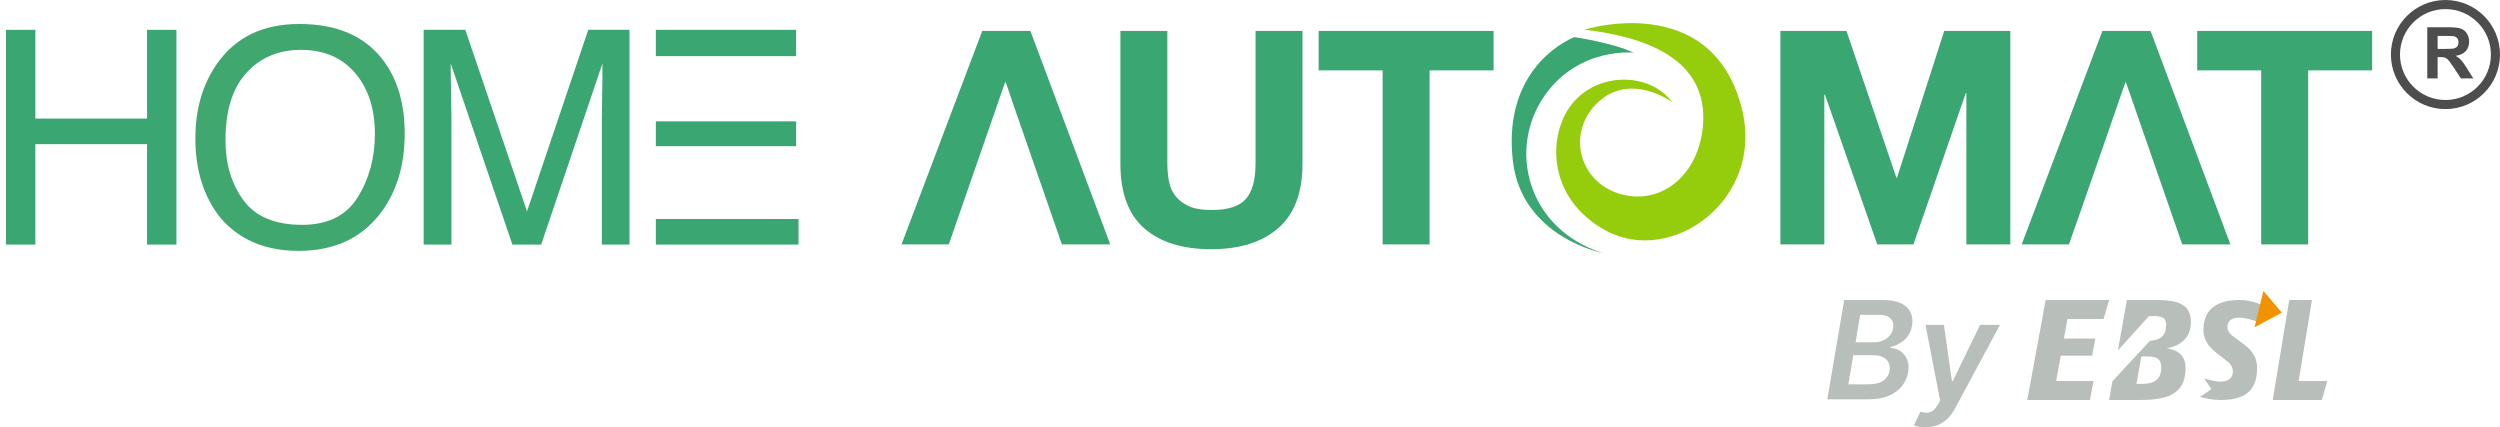 <svg width="275" height="47" viewBox="0 0 275 47" fill="none" xmlns="http://www.w3.org/2000/svg">
<path d="M201 43.927L202.865 33H207.167C207.98 33 208.634 33.124 209.132 33.373C209.629 33.619 209.975 33.955 210.169 34.382C210.366 34.809 210.417 35.292 210.323 35.833C210.245 36.274 210.092 36.653 209.861 36.969C209.634 37.282 209.357 37.539 209.028 37.738C208.698 37.934 208.345 38.074 207.968 38.159L207.947 38.266C208.341 38.284 208.704 38.401 209.033 38.618C209.362 38.835 209.611 39.141 209.779 39.536C209.948 39.927 209.986 40.398 209.894 40.95C209.796 41.515 209.567 42.024 209.209 42.476C208.85 42.924 208.364 43.278 207.749 43.537C207.138 43.797 206.404 43.927 205.549 43.927H201ZM203.321 42.273H205.51C206.246 42.273 206.802 42.136 207.178 41.862C207.555 41.585 207.78 41.229 207.853 40.795C207.908 40.471 207.875 40.18 207.754 39.92C207.633 39.657 207.435 39.45 207.157 39.301C206.878 39.148 206.531 39.072 206.114 39.072H203.864L203.321 42.273ZM204.117 37.647H206.13C206.482 37.647 206.807 37.585 207.107 37.46C207.411 37.332 207.663 37.153 207.865 36.922C208.069 36.687 208.195 36.409 208.243 36.089C208.32 35.666 208.228 35.317 207.968 35.044C207.709 34.77 207.281 34.633 206.685 34.633H204.621L204.117 37.647ZM211.786 47C211.515 47 211.269 46.979 211.045 46.936C210.826 46.897 210.652 46.851 210.524 46.797L211.248 45.293C211.523 45.374 211.769 45.41 211.989 45.399C212.212 45.392 212.417 45.319 212.604 45.181C212.793 45.045 212.98 44.823 213.163 44.514L213.416 44.071L211.802 35.732H213.833L214.711 41.931H214.799L217.811 35.732H220L215.067 44.908C214.829 45.353 214.553 45.73 214.239 46.04C213.924 46.353 213.564 46.591 213.158 46.755C212.756 46.918 212.298 47 211.786 47Z" fill="#B8BFBB"/>
<path d="M140.611 25.093C138.835 26.638 136.379 27.412 133.243 27.412C130.063 27.412 127.602 26.644 125.859 25.109C124.116 23.575 123.244 21.206 123.244 18.005V3.401H128.408V18.005C128.408 18.641 128.463 19.266 128.573 19.879C128.682 20.494 128.912 21.036 129.263 21.507C129.614 21.979 130.102 22.363 130.727 22.659C131.352 22.955 132.19 23.103 133.243 23.103C135.085 23.103 136.357 22.692 137.059 21.869C137.76 21.047 138.111 19.759 138.111 18.005V3.401H143.275V18.005C143.275 21.184 142.387 23.547 140.611 25.093Z" fill="#3AA672"/>
<path d="M145.051 7.742V3.401H164.292V7.742H157.254V26.885H152.089V7.742H145.051Z" fill="#3AA672"/>
<path d="M203.111 3.401L208.604 19.55H208.67L213.867 3.401H221.135V26.885H216.301V10.242H216.235L210.479 26.885H206.498L200.743 10.407H200.677V26.885H195.842V3.401H203.111Z" fill="#3AA672"/>
<path d="M241.693 7.742V3.401H260.935V7.742H253.896V26.885H248.732V7.742H241.693Z" fill="#3AA672"/>
<path d="M113.344 3.401H108.048L99.168 26.885H104.365L104.525 26.431L110.589 8.966L110.666 9.19H110.68L111.946 12.875L116.81 26.885H122.126L113.344 3.401Z" fill="#3AA672"/>
<path d="M236.561 3.401H231.266L222.386 26.885H227.582L229.036 22.757L233.824 8.966L240.046 26.885H245.343L236.561 3.401Z" fill="#3AA672"/>
<path d="M0.657 3.281H3.889V13.042H16.175V3.281H19.407V26.904H16.175V15.857H3.889V26.904H0.657V3.281Z" fill="#3AA672"/>
<path d="M42.17 6.658C43.735 8.749 44.518 11.424 44.518 14.682C44.518 18.21 43.623 21.141 41.833 23.479C39.731 26.223 36.735 27.595 32.844 27.595C29.209 27.595 26.352 26.395 24.273 23.993C22.418 21.677 21.491 18.751 21.491 15.213C21.491 12.018 22.284 9.285 23.871 7.012C25.907 4.096 28.92 2.638 32.908 2.638C37.078 2.638 40.166 3.978 42.17 6.658ZM39.348 21.702C40.608 19.681 41.238 17.357 41.238 14.731C41.238 11.954 40.511 9.719 39.059 8.025C37.606 6.331 35.62 5.484 33.101 5.484C30.657 5.484 28.663 6.323 27.119 8.001C25.575 9.679 24.803 12.152 24.803 15.422C24.803 18.038 25.465 20.244 26.789 22.039C28.113 23.835 30.26 24.733 33.23 24.733C36.049 24.733 38.089 23.723 39.348 21.702Z" fill="#40A76F"/>
<path d="M46.602 3.281H51.185L57.971 23.253L64.709 3.281H69.244V26.904H66.205V12.962C66.205 12.479 66.215 11.681 66.237 10.566C66.258 9.451 66.269 8.256 66.269 6.98L59.531 26.904H56.364L49.578 6.98V7.703C49.578 8.283 49.591 9.164 49.618 10.349C49.644 11.534 49.658 12.405 49.658 12.962V26.904H46.602V3.281Z" fill="#3AA672"/>
<path d="M87.571 13.348H72.144V16.081H87.571V13.348Z" fill="#3AA672"/>
<path d="M72.144 24.09V26.904H87.837V24.09H72.144Z" fill="#3AA672"/>
<path d="M87.571 3.281H72.144V6.176H87.571V3.281Z" fill="#3AA672"/>
<path fill-rule="evenodd" clip-rule="evenodd" d="M183.959 11.246C183.959 11.246 179.279 7.782 175.632 11.395C172.226 14.77 173.773 20.415 178.747 21.468C182.978 22.365 186.86 19.121 187.323 13.858C187.988 6.299 180.656 4.008 174.268 3.263C174.268 3.263 188.26 -1.156 191.598 11.917C194.155 21.93 183.883 29.328 176.618 25.348C170.088 21.771 170.23 14.753 172.946 11.395C175.74 7.942 181.425 7.878 183.959 11.246Z" fill="#95CD0C"/>
<path fill-rule="evenodd" clip-rule="evenodd" d="M179.701 5.799C179.701 5.799 173.699 5.129 169.922 10.5C165.795 16.367 167.996 25.173 176.25 27.817C176.25 27.817 167.366 26.094 166.412 17.663C165.457 9.232 170.267 5.344 173.167 4.083C173.167 4.083 177.352 4.68 179.701 5.799Z" fill="#3AA672"/>
<path d="M267 8.626V3H269.392C269.993 3 270.431 3.051 270.703 3.152C270.977 3.253 271.194 3.432 271.358 3.69C271.521 3.949 271.604 4.244 271.604 4.577C271.604 5 271.481 5.348 271.233 5.623C270.986 5.898 270.616 6.071 270.124 6.143C270.369 6.286 270.571 6.443 270.729 6.614C270.889 6.786 271.104 7.091 271.374 7.528L272.06 8.626H270.702L269.887 7.397C269.595 6.961 269.395 6.686 269.286 6.572C269.179 6.46 269.065 6.381 268.944 6.339C268.823 6.297 268.631 6.276 268.37 6.276H268.139V8.626H267ZM268.139 5.381H268.98C269.524 5.381 269.864 5.357 270 5.311C270.135 5.266 270.242 5.186 270.318 5.073C270.395 4.96 270.433 4.819 270.433 4.65C270.433 4.46 270.382 4.308 270.282 4.19C270.181 4.074 270.038 4.001 269.855 3.97C269.762 3.957 269.485 3.951 269.026 3.951H268.139V5.381Z" fill="#4D4D4D"/>
<path d="M231.392 35.091L232 33H225.024L223 44H229.895L230.289 41.909H226.176L226.687 39.127H230.14L230.486 37.242H227.031L227.426 35.091H231.392Z" fill="#B8BFBB"/>
<path d="M252.852 41.909L254.315 33H251.818L250 44H255.409L256 41.909H252.852Z" fill="#B8BFBB"/>
<path d="M238.34 38.311C239.344 38.138 241 37.541 241 35.419C241 33.472 239.582 33 237.209 33H233.959L232.97 38.551L236.341 34.821L236.349 34.776H236.938C237.814 34.776 238.276 34.933 238.276 35.718C238.276 36.856 237.694 37.436 236.506 37.474L232.369 41.93L232 44H235.249C238.037 44 240.412 43.591 240.412 40.495C240.412 38.86 239.231 38.436 238.34 38.311ZM235.649 42.224H235.01L235.552 39.207H236.078C237.178 39.207 237.734 39.396 237.734 40.449C237.734 41.799 236.89 42.224 235.649 42.224Z" fill="#B8BFBB"/>
<path d="M246.316 34.94C247.299 34.94 248.662 35.535 248.662 35.535L249 33.657C249 33.657 247.865 33 246.363 33C244.233 33 242.378 33.749 242.378 36.285C242.378 37.691 243.313 38.438 244.048 39.004L244.693 39.509C245.121 39.844 245.612 40.151 245.612 40.853C245.612 41.634 245.06 41.983 244.202 41.983C243.746 41.983 243.016 41.793 242.452 41.622L243.254 42.808L242 43.651C242.567 43.813 243.4 44 244.217 44C246.562 44 248.278 43.282 248.278 40.532C248.278 39.02 247.451 38.348 246.685 37.767L246.072 37.308C245.52 36.897 245.015 36.621 245.015 35.949C245.015 35.244 245.582 34.94 246.316 34.94Z" fill="#B8BFBB"/>
<path d="M248.975 32L248 36L251 34.389L248.975 32Z" fill="#F39200"/>
<path d="M274.5 6C274.5 9.038 272.038 11.5 269 11.5C265.962 11.5 263.5 9.038 263.5 6C263.5 2.962 265.962 0.5 269 0.5C272.038 0.5 274.5 2.962 274.5 6Z" stroke="#4D4D4D"/>
</svg>
